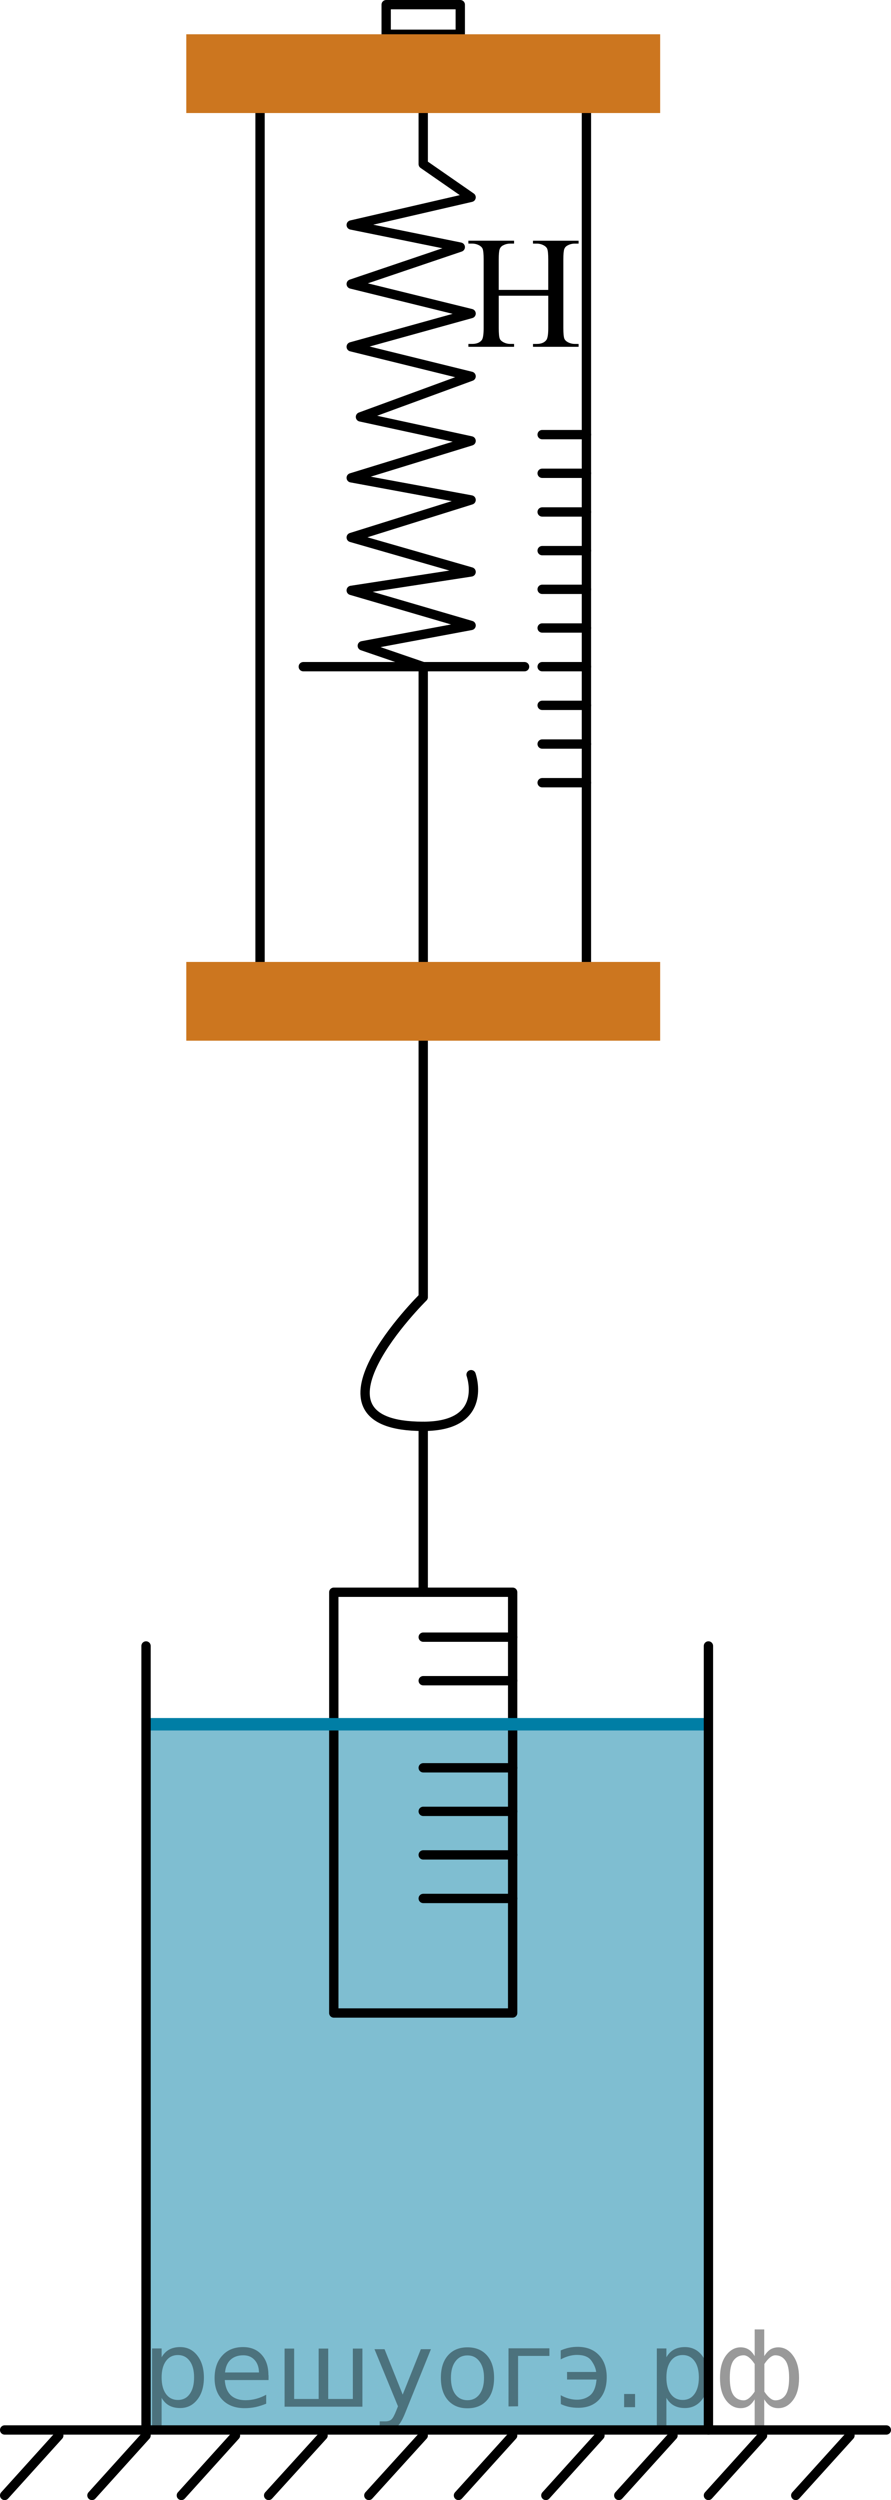 <?xml version="1.0" encoding="utf-8"?>
<!-- Generator: Adobe Illustrator 27.0.1, SVG Export Plug-In . SVG Version: 6.00 Build 0)  -->
<svg version="1.1" id="Слой_1" xmlns="http://www.w3.org/2000/svg" xmlns:xlink="http://www.w3.org/1999/xlink" x="0px" y="0px"
	 width="71.665px" height="200.928px" viewBox="0 0 71.665 200.928" enable-background="new 0 0 71.665 200.928"
	 xml:space="preserve">
<polygon opacity="0.5" fill="#007EA5" enable-background="new    " points="11.746,138.575 42.661,138.575 56.981,138.575 
	56.981,195.292 11.746,195.292 "/>
<rect x="26.848" y="127.965" fill="none" stroke="#000000" stroke-width="0.75" stroke-linecap="round" stroke-linejoin="round" stroke-miterlimit="10" width="14.386" height="33.816"/>
<line fill="none" stroke="#000000" stroke-width="0.75" stroke-linecap="round" stroke-linejoin="round" stroke-miterlimit="10" x1="47.167" y1="9.085" x2="47.167" y2="77.309"/>
<line fill="none" stroke="#000000" stroke-width="0.75" stroke-linecap="round" stroke-linejoin="round" stroke-miterlimit="10" x1="20.916" y1="9.085" x2="20.916" y2="77.309"/>
<rect x="31.061" y="0.375" fill="none" stroke="#000000" stroke-width="0.75" stroke-linecap="round" stroke-linejoin="round" stroke-miterlimit="10" width="5.96" height="2.38"/>
<path fill="none" stroke="#000000" stroke-width="0.75" stroke-linecap="round" stroke-linejoin="round" stroke-miterlimit="10" d="
	M34.041,9.085v4.103l3.85,2.67L28.25,18.082l8.771,1.779L28.25,22.828l9.641,2.373L28.25,27.871l9.641,2.373
	l-8.898,3.263l8.898,1.928L28.25,38.4l9.641,1.78L28.25,43.196l9.641,2.769L28.25,47.448l9.641,2.818l-8.75,1.634
	l4.9,1.68v50.672c0,0-10.523,10.381,0,10.381c5.333,0,3.85-4.152,3.85-4.152"/>
<line fill="none" stroke="#000000" stroke-width="0.75" stroke-linecap="round" stroke-linejoin="round" stroke-miterlimit="10" x1="42.191" y1="53.58" x2="24.395" y2="53.58"/>
<line fill="none" stroke="#000000" stroke-width="0.75" stroke-linecap="round" stroke-linejoin="round" stroke-miterlimit="10" x1="34.041" y1="114.633" x2="34.041" y2="127.965"/>
<g>
	<g>
		
			<line fill="none" stroke="#000000" stroke-width="0.75" stroke-linecap="round" stroke-linejoin="round" stroke-miterlimit="10" x1="41.234" y1="152.575" x2="34.041" y2="152.575"/>
	</g>
	<g>
		
			<line fill="none" stroke="#000000" stroke-width="0.75" stroke-linecap="round" stroke-linejoin="round" stroke-miterlimit="10" x1="41.234" y1="149.075" x2="34.041" y2="149.075"/>
	</g>
	<g>
		
			<line fill="none" stroke="#000000" stroke-width="0.75" stroke-linecap="round" stroke-linejoin="round" stroke-miterlimit="10" x1="41.234" y1="145.575" x2="34.041" y2="145.575"/>
	</g>
	<g>
		
			<line fill="none" stroke="#000000" stroke-width="0.75" stroke-linecap="round" stroke-linejoin="round" stroke-miterlimit="10" x1="41.234" y1="142.075" x2="34.041" y2="142.075"/>
	</g>
	<g>
		
			<line fill="none" stroke="#000000" stroke-width="0.75" stroke-linecap="round" stroke-linejoin="round" stroke-miterlimit="10" x1="41.234" y1="138.575" x2="34.041" y2="138.575"/>
	</g>
	<g>
		
			<line fill="none" stroke="#000000" stroke-width="0.75" stroke-linecap="round" stroke-linejoin="round" stroke-miterlimit="10" x1="41.234" y1="135.075" x2="34.041" y2="135.075"/>
	</g>
	<g>
		
			<line fill="none" stroke="#000000" stroke-width="0.75" stroke-linecap="round" stroke-linejoin="round" stroke-miterlimit="10" x1="41.234" y1="131.575" x2="34.041" y2="131.575"/>
	</g>
</g>
<g>
	<g>
		
			<line fill="none" stroke="#000000" stroke-width="0.75" stroke-linecap="round" stroke-linejoin="round" stroke-miterlimit="10" x1="47.167" y1="62.904" x2="43.607" y2="62.904"/>
	</g>
	<g>
		
			<line fill="none" stroke="#000000" stroke-width="0.75" stroke-linecap="round" stroke-linejoin="round" stroke-miterlimit="10" x1="47.167" y1="59.797" x2="43.607" y2="59.797"/>
	</g>
	<g>
		
			<line fill="none" stroke="#000000" stroke-width="0.75" stroke-linecap="round" stroke-linejoin="round" stroke-miterlimit="10" x1="47.167" y1="56.687" x2="43.607" y2="56.687"/>
	</g>
	<g>
		
			<line fill="none" stroke="#000000" stroke-width="0.75" stroke-linecap="round" stroke-linejoin="round" stroke-miterlimit="10" x1="47.167" y1="53.58" x2="43.607" y2="53.58"/>
	</g>
	<g>
		
			<line fill="none" stroke="#000000" stroke-width="0.75" stroke-linecap="round" stroke-linejoin="round" stroke-miterlimit="10" x1="47.167" y1="50.471" x2="43.607" y2="50.471"/>
	</g>
	<g>
		
			<line fill="none" stroke="#000000" stroke-width="0.75" stroke-linecap="round" stroke-linejoin="round" stroke-miterlimit="10" x1="47.167" y1="47.363" x2="43.607" y2="47.363"/>
	</g>
	<g>
		
			<line fill="none" stroke="#000000" stroke-width="0.75" stroke-linecap="round" stroke-linejoin="round" stroke-miterlimit="10" x1="47.167" y1="44.254" x2="43.607" y2="44.254"/>
	</g>
	<g>
		
			<line fill="none" stroke="#000000" stroke-width="0.75" stroke-linecap="round" stroke-linejoin="round" stroke-miterlimit="10" x1="47.167" y1="41.146" x2="43.607" y2="41.146"/>
	</g>
	<g>
		
			<line fill="none" stroke="#000000" stroke-width="0.75" stroke-linecap="round" stroke-linejoin="round" stroke-miterlimit="10" x1="47.167" y1="38.037" x2="43.607" y2="38.037"/>
	</g>
	<g>
		
			<line fill="none" stroke="#000000" stroke-width="0.75" stroke-linecap="round" stroke-linejoin="round" stroke-miterlimit="10" x1="47.167" y1="34.93" x2="43.607" y2="34.93"/>
	</g>
</g>
<g>
	<g>
		<g>
			<g>
				<defs>
					<rect id="SVGID_1_" x="35.29" y="16.177" width="14.126" height="14.052"/>
				</defs>
				<clipPath id="SVGID_00000006708935267729482590000004328894798762509440_">
					<use xlink:href="#SVGID_1_"  overflow="visible"/>
				</clipPath>
				<g clip-path="url(#SVGID_00000006708935267729482590000004328894798762509440_)">
					<path d="M40.114,23.3h3.983v-2.44c0-0.436-0.028-0.724-0.083-0.861c-0.042-0.104-0.13-0.195-0.265-0.271
						c-0.182-0.101-0.373-0.15-0.576-0.15h-0.303v-0.233h3.667v0.233h-0.304c-0.202,0-0.395,0.047-0.575,0.144
						c-0.135,0.066-0.227,0.168-0.275,0.305s-0.072,0.414-0.072,0.833v5.503c0,0.433,0.027,0.718,0.082,0.856
						c0.042,0.105,0.128,0.195,0.259,0.271c0.185,0.101,0.38,0.151,0.582,0.151h0.304v0.232h-3.667v-0.232h0.303
						c0.351,0,0.606-0.102,0.766-0.309c0.105-0.134,0.158-0.457,0.158-0.969v-2.597h-3.983v2.597
						c0,0.433,0.027,0.718,0.082,0.856c0.042,0.105,0.131,0.195,0.266,0.271c0.182,0.101,0.373,0.151,0.575,0.151
						h0.31v0.232h-3.673v-0.232h0.304c0.353,0,0.61-0.102,0.771-0.309c0.101-0.134,0.151-0.457,0.151-0.969
						v-5.503c0-0.436-0.027-0.724-0.082-0.861c-0.042-0.104-0.129-0.195-0.26-0.271
						c-0.185-0.101-0.379-0.15-0.581-0.15h-0.304v-0.233h3.673v0.233h-0.31c-0.202,0-0.394,0.047-0.575,0.144
						c-0.131,0.066-0.222,0.168-0.272,0.305c-0.051,0.137-0.076,0.414-0.076,0.833v2.44H40.114z"/>
				</g>
			</g>
		</g>
	</g>
</g>
<line fill="none" stroke="#007EA5" stroke-miterlimit="10" x1="11.746" y1="138.575" x2="56.981" y2="138.575"/>
<g>
	
		<line fill="none" stroke="#000000" stroke-width="0.75" stroke-linecap="round" stroke-linejoin="round" stroke-miterlimit="10" x1="71.29" y1="195.292" x2="0.375" y2="195.292"/>
	
		<line fill="none" stroke="#000000" stroke-width="0.75" stroke-linecap="round" stroke-linejoin="round" stroke-miterlimit="10" x1="68.364" y1="195.737" x2="64.004" y2="200.553"/>
	
		<line fill="none" stroke="#000000" stroke-width="0.75" stroke-linecap="round" stroke-linejoin="round" stroke-miterlimit="10" x1="61.334" y1="195.737" x2="56.981" y2="200.553"/>
	
		<line fill="none" stroke="#000000" stroke-width="0.75" stroke-linecap="round" stroke-linejoin="round" stroke-miterlimit="10" x1="54.131" y1="195.737" x2="49.77" y2="200.553"/>
	
		<line fill="none" stroke="#000000" stroke-width="0.75" stroke-linecap="round" stroke-linejoin="round" stroke-miterlimit="10" x1="48.256" y1="195.737" x2="43.905" y2="200.553"/>
	
		<line fill="none" stroke="#000000" stroke-width="0.75" stroke-linecap="round" stroke-linejoin="round" stroke-miterlimit="10" x1="41.234" y1="195.737" x2="36.876" y2="200.553"/>
	
		<line fill="none" stroke="#000000" stroke-width="0.75" stroke-linecap="round" stroke-linejoin="round" stroke-miterlimit="10" x1="34.041" y1="195.737" x2="29.667" y2="200.553"/>
	
		<line fill="none" stroke="#000000" stroke-width="0.75" stroke-linecap="round" stroke-linejoin="round" stroke-miterlimit="10" x1="25.984" y1="195.737" x2="21.608" y2="200.553"/>
	
		<line fill="none" stroke="#000000" stroke-width="0.75" stroke-linecap="round" stroke-linejoin="round" stroke-miterlimit="10" x1="18.939" y1="195.737" x2="14.587" y2="200.553"/>
	
		<polyline fill="none" stroke="#000000" stroke-width="0.75" stroke-linecap="round" stroke-linejoin="round" stroke-miterlimit="10" points="
		11.746,132.282 11.746,195.737 7.396,200.553 	"/>
	
		<line fill="none" stroke="#000000" stroke-width="0.75" stroke-linecap="round" stroke-linejoin="round" stroke-miterlimit="10" x1="4.728" y1="195.737" x2="0.375" y2="200.553"/>
</g>
<line fill="none" stroke="#000000" stroke-width="0.75" stroke-linecap="round" stroke-linejoin="round" stroke-miterlimit="10" x1="56.981" y1="132.282" x2="56.981" y2="195.292"/>
<rect x="14.983" y="77.309" fill="#CC761F" width="38.116" height="6.33"/>
<rect x="14.983" y="2.755" fill="#CC761F" width="38.116" height="6.33"/>
<g style="stroke:none;fill:#000;fill-opacity:0.40"><path d="m 13.0,192.7 v 2.48 h -0.77 v -6.44 h 0.77 v 0.71 q 0.24,-0.42 0.61,-0.62 0.37,-0.20 0.88,-0.20 0.85,0 1.38,0.68 0.53,0.68 0.53,1.77 0,1.10 -0.53,1.77 -0.53,0.68 -1.38,0.68 -0.51,0 -0.88,-0.20 -0.37,-0.20 -0.61,-0.62 z m 2.61,-1.63 q 0,-0.85 -0.35,-1.32 -0.35,-0.48 -0.95,-0.48 -0.61,0 -0.96,0.48 -0.35,0.48 -0.35,1.32 0,0.85 0.35,1.33 0.35,0.48 0.96,0.48 0.61,0 0.95,-0.48 0.35,-0.48 0.35,-1.33 z"/><path d="m 21.6,190.9 v 0.38 h -3.52 q 0.05,0.79 0.47,1.21 0.43,0.41 1.19,0.41 0.44,0 0.85,-0.11 0.42,-0.11 0.82,-0.33 v 0.72 q -0.41,0.17 -0.85,0.27 -0.43,0.09 -0.88,0.09 -1.12,0 -1.77,-0.65 -0.65,-0.65 -0.65,-1.76 0,-1.15 0.62,-1.82 0.62,-0.68 1.67,-0.68 0.94,0 1.49,0.61 0.55,0.60 0.55,1.65 z m -0.77,-0.23 q -0.01,-0.63 -0.35,-1.00 -0.34,-0.38 -0.91,-0.38 -0.64,0 -1.03,0.36 -0.38,0.36 -0.44,1.02 z"/><path d="m 26.4,192.8 h 1.98 v -4.05 h 0.77 v 4.67 h -6.26 v -4.67 h 0.77 v 4.05 h 1.97 v -4.05 h 0.77 z"/><path d="m 32.6,193.9 q -0.33,0.83 -0.63,1.09 -0.31,0.25 -0.82,0.25 h -0.61 v -0.64 h 0.45 q 0.32,0 0.49,-0.15 0.17,-0.15 0.39,-0.71 l 0.14,-0.35 -1.89,-4.59 h 0.81 l 1.46,3.65 1.46,-3.65 h 0.81 z"/><path d="m 37.6,189.3 q -0.62,0 -0.97,0.48 -0.36,0.48 -0.36,1.32 0,0.84 0.35,1.32 0.36,0.48 0.98,0.48 0.61,0 0.97,-0.48 0.36,-0.48 0.36,-1.32 0,-0.83 -0.36,-1.31 -0.36,-0.49 -0.97,-0.49 z m 0,-0.65 q 1,0 1.57,0.65 0.57,0.65 0.57,1.80 0,1.15 -0.57,1.80 -0.57,0.65 -1.57,0.65 -1.00,0 -1.57,-0.65 -0.57,-0.65 -0.57,-1.80 0,-1.15 0.57,-1.80 0.57,-0.65 1.57,-0.65 z"/><path d="m 40.9,193.4 v -4.67 h 3.29 v 0.61 h -2.52 v 4.05 z"/><path d="m 45.1,192.5 q 0.66,0.36 1.31,0.36 0.61,0 1.05,-0.35 0.44,-0.36 0.52,-1.27 h -2.37 v -0.61 h 2.34 q -0.05,-0.44 -0.38,-0.90 -0.33,-0.47 -1.16,-0.47 -0.64,0 -1.31,0.36 v -0.72 q 0.65,-0.29 1.35,-0.29 1.09,0 1.72,0.66 0.63,0.66 0.63,1.79 0,1.12 -0.61,1.79 -0.61,0.66 -1.68,0.66 -0.79,0 -1.40,-0.30 z"/><path d="m 50.2,192.4 h 0.88 v 1.06 h -0.88 z"/><path d="m 53.6,192.7 v 2.48 h -0.77 v -6.44 h 0.77 v 0.71 q 0.24,-0.42 0.61,-0.62 0.37,-0.20 0.88,-0.20 0.85,0 1.38,0.68 0.53,0.68 0.53,1.77 0,1.10 -0.53,1.77 -0.53,0.68 -1.38,0.68 -0.51,0 -0.88,-0.20 -0.37,-0.20 -0.61,-0.62 z m 2.61,-1.63 q 0,-0.85 -0.35,-1.32 -0.35,-0.48 -0.95,-0.48 -0.61,0 -0.96,0.48 -0.35,0.48 -0.35,1.32 0,0.85 0.35,1.33 0.35,0.48 0.96,0.48 0.61,0 0.95,-0.48 0.35,-0.48 0.35,-1.33 z"/><path d="m 58.7,191.1 q 0,0.98 0.30,1.40 0.30,0.41 0.82,0.41 0.41,0 0.88,-0.70 v -2.22 q -0.47,-0.70 -0.88,-0.70 -0.51,0 -0.82,0.42 -0.30,0.41 -0.30,1.39 z m 2,4.10 v -2.37 q -0.24,0.39 -0.51,0.55 -0.27,0.16 -0.62,0.16 -0.70,0 -1.18,-0.64 -0.48,-0.65 -0.48,-1.79 0,-1.15 0.48,-1.80 0.49,-0.66 1.18,-0.66 0.35,0 0.62,0.16 0.28,0.16 0.51,0.55 v -2.15 h 0.77 v 2.15 q 0.24,-0.39 0.51,-0.55 0.28,-0.16 0.62,-0.16 0.70,0 1.18,0.66 0.49,0.66 0.49,1.80 0,1.15 -0.49,1.79 -0.48,0.64 -1.18,0.64 -0.35,0 -0.62,-0.16 -0.27,-0.16 -0.51,-0.55 v 2.37 z m 2.77,-4.10 q 0,-0.98 -0.30,-1.39 -0.30,-0.42 -0.81,-0.42 -0.41,0 -0.88,0.70 v 2.22 q 0.47,0.70 0.88,0.70 0.51,0 0.81,-0.41 0.30,-0.42 0.30,-1.40 z"/></g></svg>

<!--File created and owned by https://sdamgia.ru. Copying is prohibited. All rights reserved.-->
